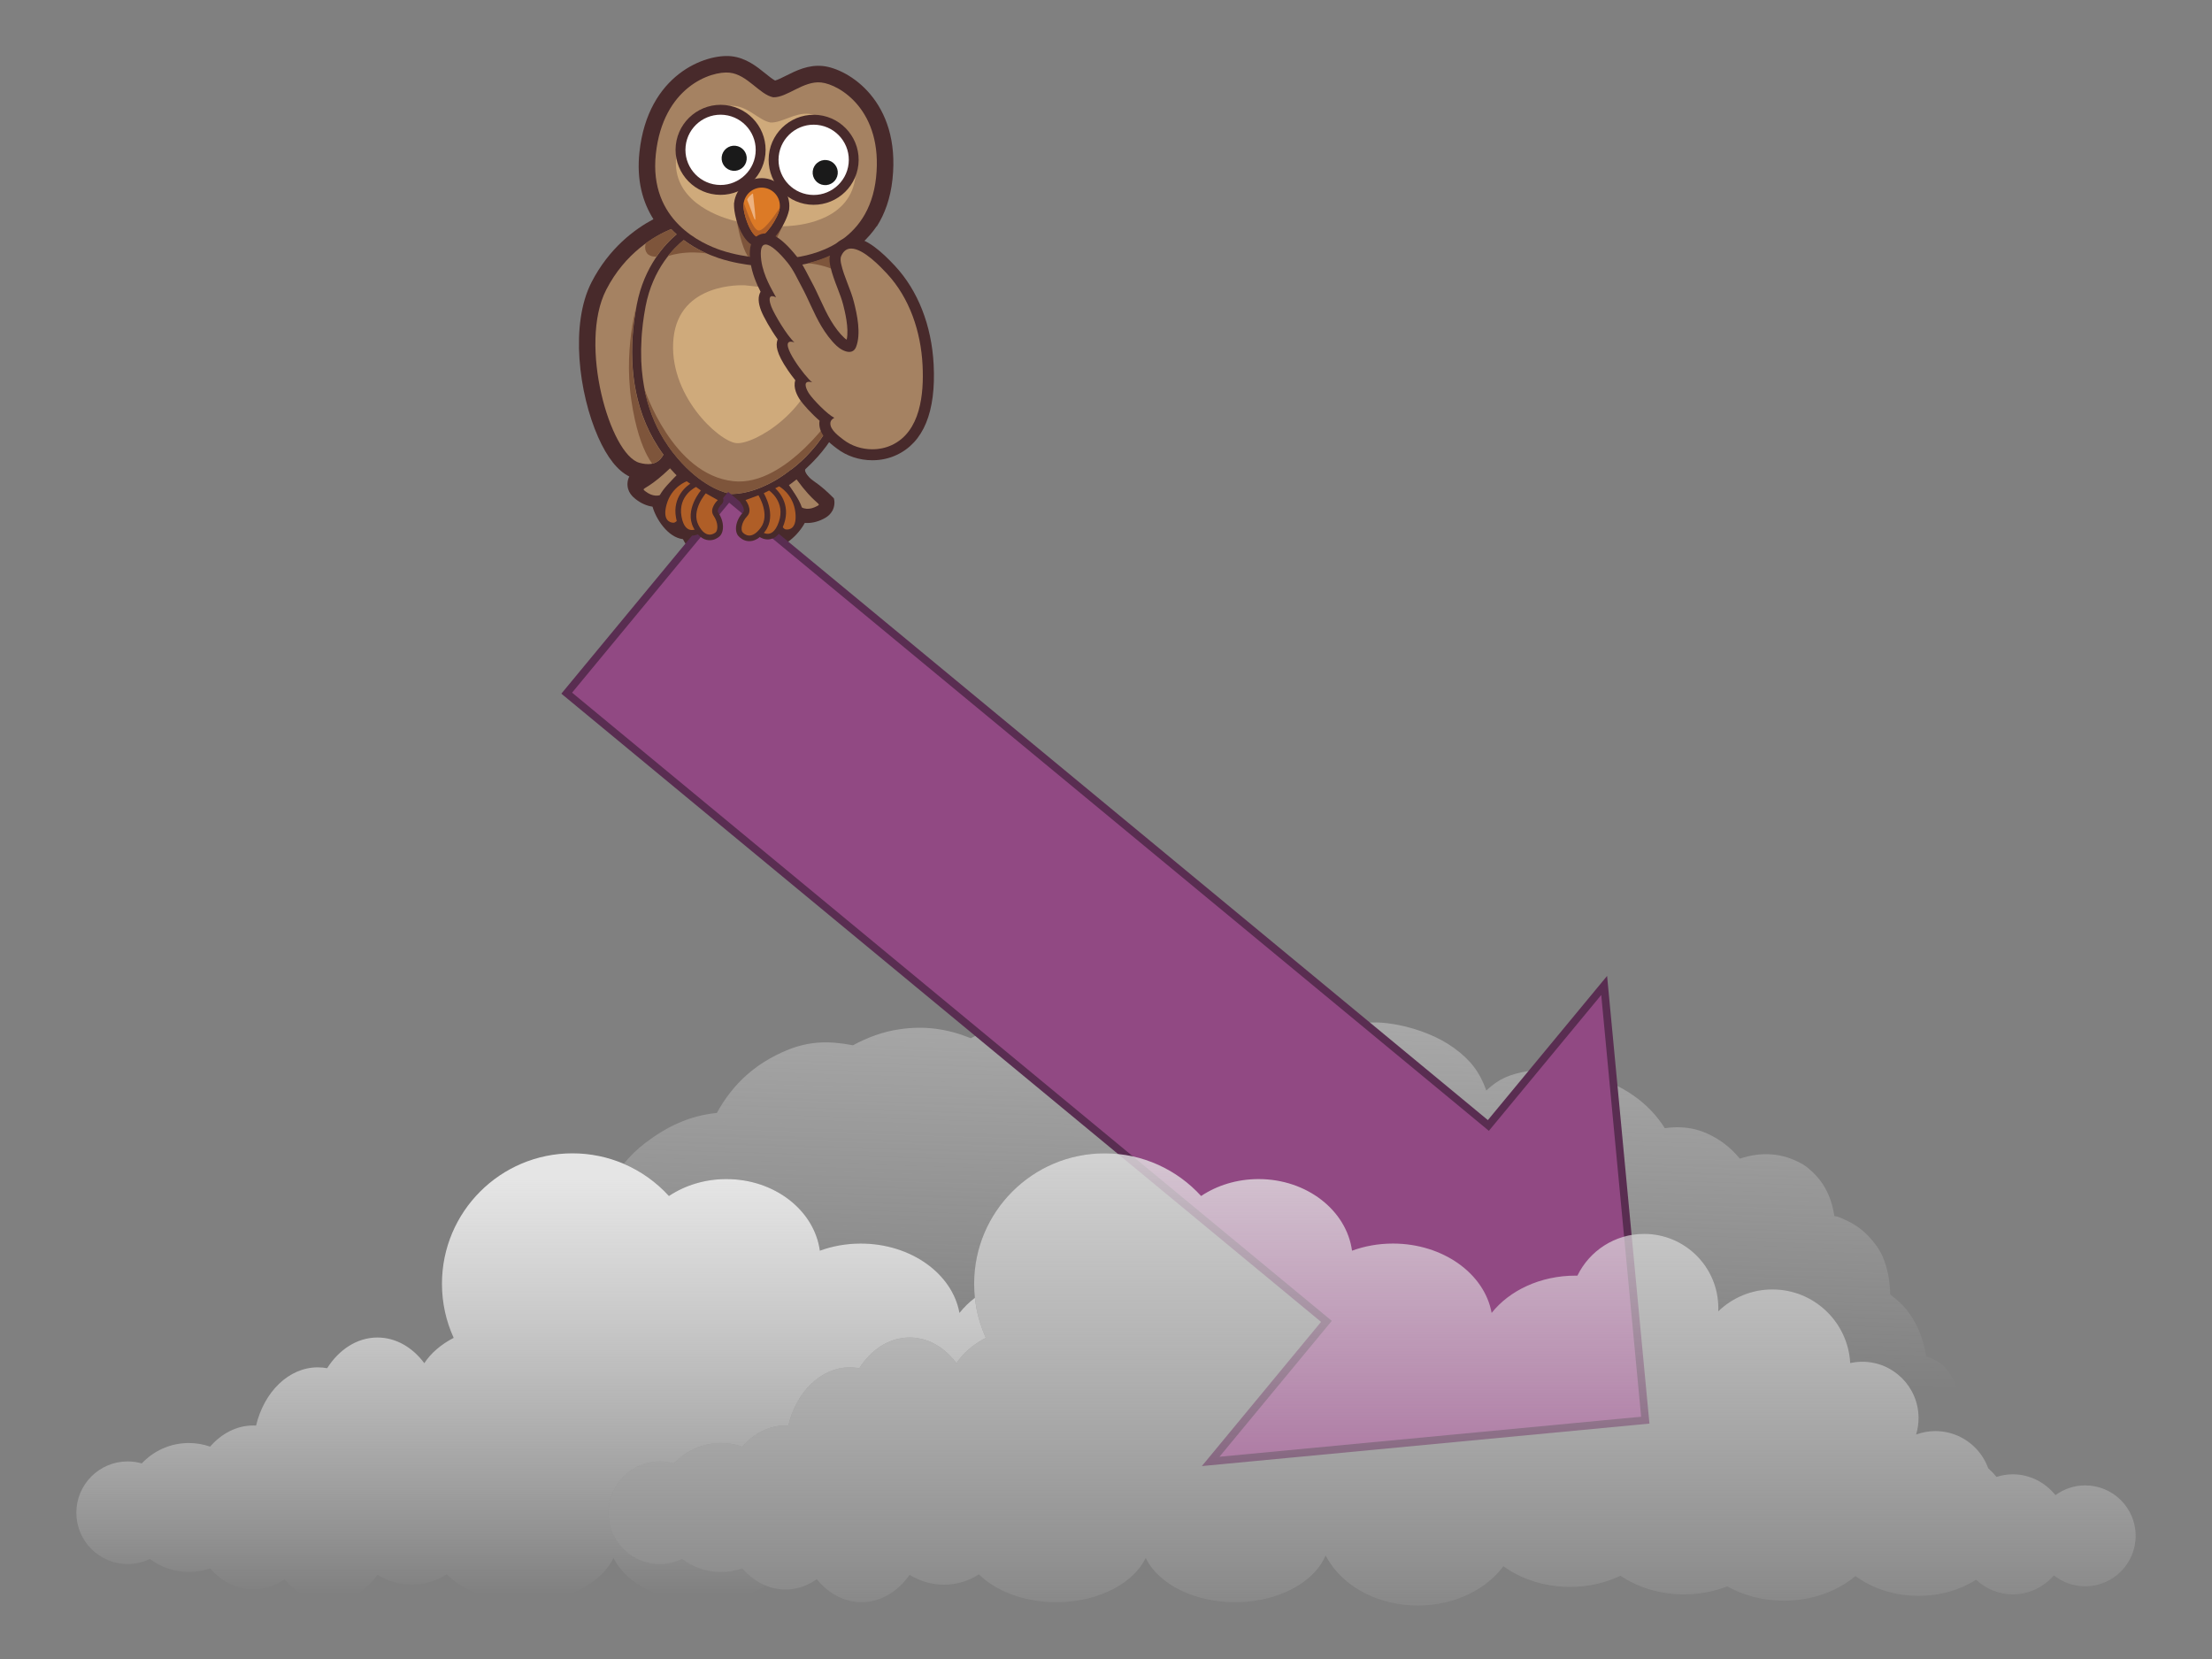 <?xml version="1.0" encoding="utf-8"?>
<!-- Generator: Adobe Illustrator 24.1.2, SVG Export Plug-In . SVG Version: 6.00 Build 0)  -->
<svg version="1.1" id="Слой_1" xmlns="http://www.w3.org/2000/svg" xmlns:xlink="http://www.w3.org/1999/xlink" x="0px" y="0px"
	 viewBox="0 0 800 600" style="enable-background:new 0 0 800 600;" xml:space="preserve">
<rect x="0" y="0" width="800" height="600" fill="#808080" stroke="none"/>
<style type="text/css">
	.st0{fill:url(#SVGID_1_);}
	.st1{fill:#A58262;}
	.st2{fill:#482A2B;}
	.st3{fill:#CFAA7B;}
	.st4{clip-path:url(#SVGID_3_);}
	.st5{fill:#7E553B;}
	.st6{fill:#DC7A26;}
	.st7{clip-path:url(#SVGID_5_);fill:#AF5E27;}
	.st8{fill:#EDB280;}
	.st9{fill:#FFFFFF;}
	.st10{clip-path:url(#SVGID_7_);}
	.st11{clip-path:url(#SVGID_7_);fill:#7E553B;}
	.st12{fill:#1A1A1A;}
	.st13{fill:#914983;stroke:#592D51;stroke-width:2.758;stroke-miterlimit:10;}
	.st14{fill:#AF5E27;}
	.st15{fill:url(#SVGID_8_);}
	.st16{fill:url(#SVGID_9_);}
</style>
<g>
	<linearGradient id="SVGID_1_" gradientUnits="userSpaceOnUse" x1="466.118" y1="496.572" x2="477.039" y2="139.809">
		<stop  offset="0" style="stop-color:#FFFFFF;stop-opacity:0"/>
		<stop  offset="0.245" style="stop-color:#F2F2F2;stop-opacity:0.245"/>
		<stop  offset="0.584" style="stop-color:#E8E8E8;stop-opacity:0.584"/>
		<stop  offset="1" style="stop-color:#E5E5E5"/>
	</linearGradient>
	<path class="st0" d="M704.31,518.05c-1.41-0.32-2.87-0.48-4.37-0.48c-2.45,0-4.79,0.46-6.96,1.25c0.57-1.89,0.89-3.89,0.89-5.97
		c0-11.24-9.12-20.36-20.36-20.36c-1.5,0-2.95,0.18-4.36,0.48c-0.8-14.84-13.09-26.63-28.14-26.63c-7.61,0-14.51,3.02-19.58,7.92
		c0.02-0.39,0.03-0.78,0.03-1.18c0-14.82-12.01-26.83-26.83-26.83c-10.62,0-19.79,6.16-24.14,15.11c-0.22,0-0.44-0.01-0.67-0.01
		c-12.74,0-23.93,5.38-30.35,13.49c-2.56-14.19-17.57-25.09-35.71-25.09c-5.27,0-10.27,0.93-14.78,2.58
		c-2-14.59-16.36-25.9-33.8-25.9c-7.83,0-15.03,2.28-20.78,6.12c-8.64-9.48-21.07-15.43-34.9-15.43
		c-26.07,0-47.19,21.13-47.19,47.19c0,1.71,0.09,3.41,0.27,5.07c-2.12,1.62-3.99,3.46-5.58,5.46
		c-2.56-14.19-17.57-25.09-35.71-25.09c-5.27,0-10.27,0.93-14.78,2.58c-2-14.59-16.36-25.9-33.8-25.9c-7.82,0-15.03,2.28-20.78,6.12
		c-4.52-4.97-10.09-8.97-16.36-11.65c2.31-2.81,4.92-5.35,7.84-7.57c7.83-5.97,16.11-9.86,25.85-10.82
		c5.89-10.75,14.21-18.06,25.28-22.66c8.28-3.44,15.53-3.42,23.95-1.81c5.19-2.82,10.76-4.89,16.68-5.77
		c9.23-1.37,17.31-0.25,25.94,3.21c6.28-3.4,12.52-5.45,19.64-6.23c1.75-0.19,3.67-0.24,5.41-0.21c4.19,0.07,8.14,0.73,12.14,1.79
		c0.88,0.23,1.69,0.49,2.48,0.77c2.6,0.91,5,1.97,7.38,3.31c3.63-4.52,8.01-7.62,13.18-10.19c1.47-7.13,14.96-4.52,21-4.04
		c6.05,0.49,13.99,2.02,19.72,5.11c7.1,3.82,12.27,8.69,15.91,15.78c7.03-9.57,18.35-11.81,29.87-11.79
		c2.26,0.01,5.55,0.44,8.04,0.94c7,1.4,14.39,4.24,19.93,8.26c6.05,4.38,9.35,8.76,11.74,15.42c4.53-4.27,8.48-5.91,15.02-7.02
		c7.25-1.23,15.62-0.73,23.07,1.62c10.92,3.45,20.26,9.21,26.47,19.03c3.83-0.55,7.38-0.49,11.18,0.46
		c1.26,0.31,2.63,0.79,3.88,1.35c4.86,2.17,8.68,5.09,12.07,9.2c7.92-2.63,15.44-2.13,22.69,2c0.72,0.41,1.31,0.85,1.96,1.39
		c3.34,2.73,5.66,5.7,7.41,9.67c1.1,2.49,1.67,5.05,2.14,7.71c0.43,0.08,0.81,0.08,1.24,0.24c4.27,1.61,7.88,3.64,11.07,7.01
		c2.11,2.23,3.94,4.64,5.2,7.57c1.8,4.19,2.58,8.95,2.68,13.53c2.46,1.9,4.7,3.83,6.55,6.36c3.65,4.96,5.41,9.98,6.49,15.99
		c2.53,1.04,5.15,2.01,6.99,4.25C709.76,502.14,710.6,510.96,704.31,518.05z"/>
</g>
<g>
	<path class="st1" d="M283.79,175.45c1.35-0.85,2.73-1.82,4.15-2.9c6.95,9.93,9.23,8.77,7.07,9.84c-1.37,0.68-2.61,0.92-3.73,0.8
		c-1.91-0.2-3.48-1.45-4.84-3.38C285.05,177.82,284.35,176.4,283.79,175.45z"/>
	<path class="st1" d="M242.52,167.71c1.16,1.36,2.31,2.59,3.45,3.71c-0.74,0.81-1.72,2.05-3.49,3.68c-1.73,1.6-3.54,2.49-5.45,2.28
		c-1.12-0.12-2.28-0.62-3.47-1.57C231.68,174.31,233.65,175.91,242.52,167.71z"/>
	<path class="st2" d="M213.93,102.08c6.36-12.37,15.63-19.22,22.39-22.81c-3.8-6.01-6.17-13.91-5.06-24.21
		c3.03-28.31,24.1-35.7,33.24-34.72c5.3,0.57,9.19,3.71,12.31,6.23c1.06,0.86,2.58,2.08,3.51,2.56c1.01-0.27,2.75-1.14,3.97-1.76
		c3.59-1.8,8.05-4.05,13.35-3.49c9.14,0.98,28.17,12.66,25.14,40.97c-0.75,6.97-2.82,12.52-5.62,16.96l-0.09,0.01
		c-2.98,4.38-7.32,8.39-12.17,11.23c0,0,8.04,9.9,6.92,29.31c-1.77,30.72-16.89,43.8-20.54,47.33c-0.47,0.46,0.41,2.51,2.99,4.28
		c2.88,1.97,4.91,3.85,7.31,6.25c0.2,0.72,0.28,1.54,0.14,2.46c-0.48,3.27-3.15,4.6-4.04,5.04c-2.22,1.1-4.44,1.56-6.62,1.4
		c-2.14,4.04-7.7,9.69-13.24,9.17c-0.76,0.94-1.78,1.98-3.16,3.14c-4.35,3.67-8.12,5.37-11.2,5.04c-0.71-0.08-1.4-0.27-2.05-0.55
		c-0.69,0.13-1.4,0.18-2.12,0.11c-3.08-0.33-6.4-2.78-9.87-7.29c-1.1-1.42-1.88-2.66-2.42-3.74c-5.53-0.67-9.77-7.36-11-11.76
		c-2.15-0.31-4.23-1.23-6.18-2.78c-0.77-0.61-3.1-2.47-2.87-5.77c0.06-0.93,0.31-1.7,0.65-2.36c-4.23-2.08-8.02-6.87-11.29-14.28
		C209.33,142.26,206.13,117.27,213.93,102.08z"/>
	<path class="st1" d="M219.24,104.81c6.85-13.33,17.4-19.43,23.5-21.98c0.64,0.68,1.31,1.31,1.99,1.92
		c-3.97,3.32-11.75,11.4-14.44,25.49c-0.18,0.95-0.35,1.92-0.51,2.91c-0.11,0.71-0.21,1.44-0.31,2.17
		c-0.04,0.29-0.08,0.56-0.12,0.85c-0.13,0.99-0.24,2.01-0.34,3.04c0,0.03-0.01,0.06-0.01,0.09c-1.3,13.88,0.34,30.72,10.95,45.13
		c0.01,0.01,0.01,0.02,0.01,0.02c-1.39,2.53-3.47,3.69-6.56,3.35c-0.66-0.07-1.36-0.21-2.11-0.41
		C220.61,164.5,209.13,124.49,219.24,104.81z"/>
	<path class="st1" d="M240.34,159.26c-0.02-0.03-0.04-0.06-0.06-0.09c-0.09-0.15-0.19-0.3-0.28-0.45c-1.7-2.78-3.09-5.67-4.22-8.63
		l0-0.01c-0.04-0.09-0.07-0.18-0.1-0.28c-0.44-1.18-0.84-2.37-1.2-3.56c-0.09-0.29-0.18-0.57-0.26-0.86l0-0.01
		c-0.46-1.61-0.84-3.24-1.15-4.88c0-0.01-0.01-0.02-0.01-0.03c-0.07-0.37-0.13-0.73-0.2-1.1c-0.13-0.72-0.25-1.44-0.34-2.17l0-0.02
		c-0.04-0.25-0.06-0.5-0.1-0.76c-0.11-0.85-0.2-1.69-0.28-2.54l0,0c-0.02-0.17-0.02-0.34-0.04-0.51c-0.08-0.93-0.14-1.86-0.18-2.8
		c0-0.01,0-0.01,0-0.01c-0.01-0.2-0.01-0.39-0.01-0.58c-0.09-2.43-0.05-4.86,0.1-7.29c0.01-0.2,0.02-0.4,0.03-0.59
		c0-0.01,0-0.03,0-0.04c0.03-0.48,0.06-0.96,0.1-1.44l0-0.01c0.02-0.22,0.04-0.43,0.06-0.65c0.18-1.98,0.41-3.94,0.72-5.89
		c0-0.01,0-0.01,0-0.01c0.17-1.09,0.35-2.16,0.56-3.23c2.63-13.79,10.49-21.34,13.82-24c4.55,3.4,9.29,5.4,12.49,6.48
		c5.06,1.71,10.13,2.42,12.7,2.7c0.26,0.03,0.48,0.05,0.67,0.07c0.18,0.02,0.41,0.05,0.67,0.08c2.57,0.28,7.68,0.65,12.98,0.05
		c3.36-0.38,8.41-1.33,13.58-3.69c2.69,3.31,8.77,12.35,8.42,26.38c-0.07,2.74-0.27,5.51-0.58,8.28c-0.06,0.52-0.11,1.05-0.18,1.57
		l0,0.01c-0.21,1.58-0.47,3.17-0.77,4.74c0,0.01-0.01,0.02-0.01,0.03c-0.11,0.59-0.22,1.17-0.35,1.76c0,0,0,0.01,0,0.01
		c-0.11,0.51-0.23,1.02-0.35,1.53l0,0.01c-0.1,0.45-0.22,0.89-0.33,1.34c-0.16,0.64-0.34,1.27-0.52,1.91l0,0.01
		c-0.09,0.33-0.19,0.66-0.29,0.98c-0.22,0.74-0.45,1.48-0.71,2.22c-0.18,0.52-0.36,1.05-0.55,1.57c0,0.01,0,0.01-0.01,0.02
		c-0.19,0.52-0.39,1.05-0.6,1.56c-0.2,0.5-0.41,1.01-0.62,1.51c0,0-0.01,0.01-0.01,0.02c-0.41,0.97-0.86,1.92-1.32,2.87
		c-0.02,0.04-0.04,0.09-0.06,0.13l0,0c-0.26,0.52-0.51,1.03-0.78,1.54c0,0,0,0.01-0.01,0.01c-0.14,0.27-0.29,0.53-0.44,0.79
		c-0.57,1.03-1.17,2.04-1.8,3.04c-0.09,0.14-0.18,0.28-0.27,0.42c0,0,0,0.01-0.01,0.01c-0.45,0.7-0.92,1.39-1.41,2.07
		c-0.17,0.23-0.34,0.46-0.51,0.69c-0.01,0.01-0.01,0.02-0.02,0.03c-0.36,0.48-0.71,0.96-1.08,1.43c0,0,0,0,0,0
		c-0.1,0.13-0.21,0.25-0.32,0.38c-2.06,2.52-4.37,4.91-6.99,7.09c-10.76,8.95-19.49,10.12-22.84,10.19l-0.75,0l-0.73-0.16
		c-3.26-0.79-11.54-3.77-20.16-14.8C242.28,162.25,241.28,160.76,240.34,159.26z"/>
	<path class="st1" d="M286.46,93.25c-5.13,0.58-10.14,0.18-12.33-0.05c-0.27-0.03-0.49-0.05-0.67-0.08
		c-0.18-0.02-0.4-0.04-0.67-0.07c-2.19-0.23-7.17-0.91-12.06-2.56c-6.52-2.2-26.14-10.55-23.54-34.79
		c2.6-24.24,19.99-30.13,26.67-29.42c6.46,0.69,10.82,7.94,15.81,8.91c5.08,0.11,10.87-6.05,17.34-5.36
		c6.68,0.72,22.43,10.16,19.83,34.4C314.24,88.47,293.3,92.48,286.46,93.25z"/>
	<g>
		<path class="st3" d="M265.69,38.3c5.26,0.56,8.94,5.3,13,6.01c4.13,0.17,8.72-3.69,13.98-3.12c5.44,0.58,18.4,6.94,16.74,22.47
			c-1.66,15.53-18.6,17.73-24.14,18.09c-4.66,0.31-9.22-0.16-10.56-0.32c-1.34-0.13-5.9-0.63-10.39-1.92
			c-5.33-1.53-21.43-7.26-19.76-22.8C246.23,41.18,260.25,37.71,265.69,38.3z"/>
	</g>
	<g>
		<g>
			<defs>
				<path id="SVGID_2_" d="M286.46,93.25c-5.13,0.58-10.14,0.18-12.33-0.05c-0.27-0.03-0.49-0.05-0.67-0.08
					c-0.18-0.02-0.4-0.04-0.67-0.07c-2.19-0.23-7.17-0.91-12.06-2.56c-6.52-2.2-26.14-10.55-23.54-34.79
					c2.6-24.24,19.99-30.13,26.67-29.42c6.46,0.69,10.82,7.94,15.81,8.91c5.08,0.11,10.87-6.05,17.34-5.36
					c6.68,0.72,22.43,10.16,19.83,34.4C314.24,88.47,293.3,92.48,286.46,93.25z"/>
			</defs>
			<clipPath id="SVGID_3_">
				<use xlink:href="#SVGID_2_"  style="overflow:visible;"/>
			</clipPath>
			<g class="st4">
				<path class="st5" d="M285.42,75.5c0,0-6.85,19.9-12.29,19.32c-5.44-0.58-7.62-21.45-7.62-21.45L285.42,75.5z"/>
			</g>
		</g>
		<path class="st2" d="M265.51,73.37c-0.45,4.17,2.83,15.27,8.37,15.86c5.43,0.58,11.11-9.67,11.54-13.73
			c0.59-5.49-3.4-10.43-8.89-11.02C271.04,63.89,266.1,67.88,265.51,73.37z M269.78,73.82c0.34-3.14,3.16-5.41,6.3-5.08
			c3.14,0.34,5.42,3.16,5.08,6.3c-0.4,3.69-5.43,10.06-6.82,9.92C272.64,84.77,269.38,77.55,269.78,73.82z"/>
		<path class="st6" d="M276.17,67.89c3.61,0.39,6.23,3.63,5.84,7.24c-0.39,3.61-5.49,10.92-7.76,10.68
			c-2.56-0.27-5.71-8.47-5.32-12.08C269.31,70.12,272.56,67.5,276.17,67.89z"/>
		<g>
			<defs>
				<path id="SVGID_4_" d="M282.01,75.13c-0.39,3.61-5.49,10.92-7.76,10.68c-2.56-0.27-5.71-8.47-5.32-12.08
					c0.39-3.61,3.63-6.23,7.24-5.84C279.78,68.28,282.4,71.52,282.01,75.13z"/>
			</defs>
			<clipPath id="SVGID_5_">
				<use xlink:href="#SVGID_4_"  style="overflow:visible;"/>
			</clipPath>
			<path class="st7" d="M282.01,75.13c0,0-5.33,8.49-7.68,8.24c-2.35-0.25-5.37-10.29-5.37-10.29s-0.58,13.53,4.96,14.13
				C279.47,87.81,282.01,75.13,282.01,75.13z"/>
		</g>
	</g>
	<g>
		<path class="st3" d="M266.25,160.26c-6.47-0.76-24.83-17.66-22.65-38.06c2.15-20.07,24.81-19.07,25.76-19.02l5.98,0.64
			c0.94,0.15,23.3,3.97,21.15,24.04c-2.19,20.4-23.71,33.03-30.19,32.4L266.25,160.26z"/>
	</g>
	<path class="st8" d="M271.94,76.79c-0.57-1.65-1.47-3.98-1.69-4.45c-0.22-0.47,2.04-2.76,2.09-2.25
		C273.56,80.86,273.48,81.26,271.94,76.79z"/>
	<g>
		<g>
			<path class="st9" d="M279.86,56.25c-0.85,7.96,4.91,15.1,12.87,15.96c7.96,0.85,15.1-4.91,15.96-12.87
				c0.85-7.96-4.91-15.1-12.87-15.96C287.86,42.53,280.71,48.29,279.86,56.25z"/>
			<path class="st2" d="M278.08,56.06c0.96-8.93,9-15.41,17.92-14.46c8.93,0.96,15.41,9,14.45,17.92c-0.96,8.93-9,15.41-17.92,14.46
				C283.61,73.03,277.13,64.99,278.08,56.06z M281.64,56.45c-0.75,6.97,4.31,13.24,11.28,13.99c6.97,0.75,13.24-4.32,13.99-11.28
				c0.75-6.97-4.32-13.24-11.28-13.99C288.66,44.41,282.38,49.48,281.64,56.45z"/>
		</g>
		<g>
			<path class="st9" d="M246.19,52.65c-0.85,7.96,4.91,15.1,12.87,15.96c7.96,0.85,15.1-4.91,15.96-12.87
				c0.85-7.96-4.91-15.1-12.87-15.96C254.19,38.93,247.05,44.69,246.19,52.65z"/>
			<path class="st2" d="M244.42,52.46c0.96-8.93,9-15.41,17.92-14.46c8.93,0.96,15.41,9,14.46,17.92c-0.96,8.93-9,15.41-17.92,14.46
				C249.95,69.43,243.46,61.39,244.42,52.46z M247.97,52.84c-0.75,6.97,4.31,13.24,11.28,13.99c6.97,0.75,13.24-4.32,13.99-11.28
				s-4.32-13.24-11.28-13.99C254.99,40.81,248.72,45.87,247.97,52.84z"/>
		</g>
	</g>
	<g>
		<defs>
			<path id="SVGID_6_" d="M283.73,175.44c1.35-0.85,2.73-1.82,4.15-2.9c6.95,9.93,9.23,8.77,7.07,9.84
				c-1.37,0.68-2.61,0.92-3.73,0.8c-1.9-0.2-3.48-1.45-4.84-3.38C284.98,177.81,284.29,176.39,283.73,175.44z M315.22,145.13
				c0.97-0.26,5.14-34.09,5.14-34.09c-2.99-7.94-0.48-13.55-4.03-14.23c-5.17-0.98-8.77-4.22-10.72-7.26
				c-0.77,0.52-1.56,1.01-2.35,1.45c3.52,3.97,9.02,14.44,8.71,27.97c-0.02,0.96-0.06,1.95-0.12,2.95c-0.04,0.69-0.09,1.4-0.15,2.1
				c-0.02,0.32-0.04,0.63-0.07,0.95c-0.08,0.95-0.18,1.93-0.3,2.91c-0.01,0.08-0.01,0.15-0.02,0.22
				c-0.61,5.09-2.03,11.88-3.91,17.08C307.4,145.21,314.26,145.39,315.22,145.13z M274.37,180.03c0.34,1.86,0.69,5.09,2.33,10.75
				c0.3,1.04,0.87,1.51,1.58,1.59c2.67,0.29,7.36-4.97,7.71-6.6c0.44-2.07-1.39-4.72-3.45-7.98c-0.28-0.44-0.54-0.82-0.78-1.16
				C279.08,178.16,276.59,179.25,274.37,180.03z M233.49,175.8c1.2,0.96,2.35,1.45,3.48,1.57c1.9,0.2,3.71-0.68,5.45-2.28
				c1.77-1.63,2.75-2.87,3.49-3.68c-1.14-1.12-2.29-2.35-3.45-3.71C233.59,175.9,231.61,174.3,233.49,175.8z M246.59,173.93
				c-2.7,2.75-5.05,4.96-5.06,7.07c-0.01,1.67,3.47,7.8,6.14,8.08c0.71,0.08,1.37-0.26,1.88-1.22c2.79-5.16,3.82-8.25,4.54-9.99
				c-2.01-1.23-4.22-2.82-6.52-4.89C247.27,173.27,246.95,173.58,246.59,173.93z M231.24,167.39c0.75,0.2,1.45,0.34,2.11,0.41
				c3.09,0.33,5.16-0.83,6.56-3.35c-0.01-0.01-0.01-0.02-0.02-0.02c-10.62-14.41-12.26-31.25-10.95-45.13
				c0-0.03,0.01-0.06,0.01-0.09c0.1-1.03,0.21-2.05,0.34-3.04c0.04-0.29,0.09-0.57,0.12-0.85c0.1-0.73,0.2-1.46,0.31-2.17
				c0.16-0.99,0.33-1.97,0.51-2.91c2.68-14.09,10.46-22.17,14.43-25.49c-0.68-0.61-1.34-1.24-1.99-1.92
				c-6.1,2.55-16.65,8.65-23.5,21.98C209.07,124.49,220.54,164.49,231.24,167.39z M263.8,199.65c-0.03,0.27-0.08,0.53-0.16,0.78
				c0.11,0.05,0.24,0.09,0.39,0.11c2.43,0.26,9.81-5.61,9.93-7.55c0.23-3.62-1.29-8.88-1.99-12.21c-2.68,0.74-4.84,1.01-6.3,1.08
				c-0.36,3.12-0.76,6.97-1.11,10.45C264.35,194.41,263.99,197.91,263.8,199.65z M256.28,179.11c-1.39,3.11-3.98,7.91-4.52,11.5
				c-0.29,1.92,5.67,9.23,8.11,9.49c0.15,0.02,0.28,0.01,0.4-0.02c-0.02-0.26-0.02-0.53,0.01-0.8c0.19-1.74,0.57-5.24,0.81-7.34
				c0.39-3.48,0.82-7.32,1.13-10.45C260.8,181.11,258.74,180.39,256.28,179.11z M243.35,163.69c8.62,11.03,16.9,14.01,20.16,14.8
				l0.73,0.16l0.75,0c3.35-0.08,12.08-1.24,22.84-10.19c2.62-2.19,4.93-4.57,6.99-7.09c0.11-0.13,0.22-0.25,0.32-0.38l0,0
				c0.38-0.47,0.72-0.95,1.08-1.43c0.01-0.01,0.02-0.02,0.02-0.03c0.17-0.23,0.33-0.46,0.51-0.69c0.49-0.68,0.96-1.37,1.41-2.07
				l0.01-0.01c0.09-0.14,0.18-0.28,0.27-0.42c0.63-1,1.24-2.01,1.8-3.04c0.15-0.26,0.3-0.53,0.44-0.79c0,0,0-0.01,0.01-0.01
				c0.27-0.51,0.53-1.02,0.78-1.54l0,0c0.02-0.05,0.04-0.09,0.06-0.13c0.47-0.95,0.91-1.9,1.32-2.87c0-0.01,0.01-0.01,0.01-0.02
				c0.21-0.5,0.42-1,0.62-1.51c0.21-0.52,0.4-1.04,0.6-1.56c0-0.01,0-0.01,0-0.02c0.19-0.52,0.37-1.04,0.55-1.57
				c0.25-0.74,0.48-1.47,0.7-2.22c0.1-0.33,0.2-0.66,0.29-0.98l0-0.01c0.18-0.64,0.35-1.27,0.52-1.91c0.11-0.45,0.22-0.89,0.33-1.34
				l0-0.01c0.12-0.51,0.24-1.02,0.35-1.53c0,0,0,0,0-0.01c0.13-0.58,0.24-1.17,0.35-1.76c0-0.01,0-0.02,0.01-0.03
				c0.3-1.57,0.56-3.16,0.77-4.74l0-0.01c0.07-0.52,0.12-1.05,0.18-1.57c0.31-2.76,0.51-5.53,0.58-8.28
				c0.35-14.03-5.71-23.21-8.4-26.52c-5.16,2.36-10.24,3.45-13.6,3.82c-5.3,0.6-10.41,0.22-12.98-0.05
				c-0.26-0.03-0.48-0.05-0.67-0.08c-0.18-0.02-0.4-0.04-0.67-0.07c-2.57-0.28-7.64-0.99-12.7-2.7c-3.2-1.08-7.94-3.08-12.49-6.48
				c-3.33,2.66-11.19,10.21-13.81,24c-0.2,1.07-0.39,2.15-0.56,3.23c0,0,0,0,0,0.01c-0.3,1.95-0.54,3.91-0.72,5.89
				c-0.02,0.22-0.05,0.43-0.06,0.65l0,0.01c-0.04,0.48-0.07,0.96-0.1,1.44c0,0.01,0,0.03,0,0.04c-0.01,0.2-0.02,0.4-0.03,0.59
				c-0.14,2.42-0.18,4.85-0.1,7.29c0,0.19,0.01,0.38,0.01,0.58c0,0,0,0.01,0,0.01c0.04,0.93,0.1,1.87,0.18,2.8
				c0.01,0.17,0.02,0.34,0.04,0.51l0,0c0.07,0.85,0.18,1.69,0.28,2.54c0.03,0.25,0.06,0.51,0.1,0.76c0,0,0,0.01,0,0.01
				c0.1,0.73,0.22,1.45,0.35,2.17c0.06,0.37,0.13,0.73,0.2,1.1c0,0.01,0,0.02,0.01,0.03c0.32,1.64,0.69,3.27,1.15,4.88
				c0,0.01,0,0.01,0,0.01c0.08,0.29,0.17,0.58,0.26,0.86c0.36,1.2,0.76,2.38,1.2,3.56c0.03,0.09,0.07,0.18,0.1,0.28l0,0.01
				c1.12,2.96,2.52,5.84,4.22,8.63c0.1,0.15,0.19,0.3,0.28,0.45c0.02,0.03,0.04,0.06,0.06,0.09
				C241.22,160.76,242.22,162.24,243.35,163.69z M316.78,64.22c2.6-24.24-13.16-33.68-19.83-34.4c-6.47-0.69-12.26,5.47-17.34,5.36
				c-4.98-0.97-9.34-8.21-15.81-8.91c-6.68-0.72-24.07,5.18-26.67,29.42c-2.6,24.24,17.03,32.59,23.54,34.79
				c4.89,1.65,9.88,2.32,12.06,2.56c0.26,0.03,0.49,0.05,0.67,0.07c0.18,0.02,0.4,0.05,0.67,0.08c2.19,0.23,7.2,0.63,12.33,0.05
				C293.23,92.47,314.18,88.46,316.78,64.22z"/>
		</defs>
		<clipPath id="SVGID_7_">
			<use xlink:href="#SVGID_6_"  style="overflow:visible;"/>
		</clipPath>
		<g class="st10">
			<path class="st5" d="M302.87,147.93c0,0-18.25,28.18-37.63,26.1c-22.16-2.37-32.24-33.56-32.24-33.56l-0.65,4.26l7.4,17.31
				l10.4,10.37l7.44,5.3c0,0,3.8,1.91,6.52,2.2c2.72,0.29,10.27-0.15,14.63-3.44c4.36-3.29,14.08-10,16.65-12.98
				c2.57-2.98,7.53-14.21,7.53-14.21L302.87,147.93z"/>
		</g>
		<path class="st11" d="M242.16,166.68l5.26,4.32l4.54,4.05l12.04,5.82l13-3.14l5.29-3l6.05-3.1l1.85,3.76l-0.33,0.12
			c0,0-1.46-0.41-3.57,0.62c-2.11,1.02-2.13,3.52-2.13,3.52s-2.83-0.43-5.96,0.74c-3.13,1.17-4.17,3.03-4.17,3.03l-1.25,0.24
			c0,0-1.79-0.85-3.97-0.61c-2.18,0.24-3.69,2.05-3.69,2.05l-1.4-0.08l0,0.02l-0.19-0.03l-0.19-0.01l0-0.02l-1.38-0.22
			c0,0-1.09-2.09-3.17-2.78c-2.08-0.69-4.01-0.24-4.01-0.24l-1.17-0.5c0,0-0.63-2.04-3.43-3.84c-2.81-1.8-5.67-1.98-5.67-1.98
			s0.51-2.45-1.33-3.89c-1.85-1.45-3.36-1.36-3.36-1.36l-0.29-0.19L242.16,166.68z"/>
		<g class="st10">
			<g>
				<path class="st5" d="M311.65,114.96c0,0,2.3,18.26-5.07,37.99c-7.37,19.73-14.69,22.7-14.69,22.7l-2.63-5.79
					c0,0,12.7-11.15,18.17-31.83C312.9,117.34,311.65,114.96,311.65,114.96z"/>
			</g>
			<g>
				<path class="st5" d="M231.39,106.36c0,0-6.11,17.36-3.09,38.2c3.02,20.84,9.55,25.29,9.55,25.29l3.8-5.1
					c0,0-10.05-13.59-11.02-34.96C229.67,108.43,231.39,106.36,231.39,106.36z"/>
			</g>
		</g>
		<path class="st11" d="M266.95,94.28c-3.39-1.37-6.63-0.91-6.63-0.91s-1.91-2.01-9.49-2.07c-7.58-0.06-12.15,2.45-12.15,2.45
			l5.18-5.83l3.61-2.62l9.53,5.65l16.41,3.86l15.23-0.35l12.05-3.84l3.05,3.7l3.61,6.52c0,0-4.16-3.57-11.58-5.12
			c-7.42-1.55-9.26,0.44-9.26,0.44s-3.04-1.38-6.65-0.77L266.95,94.28z"/>
		<g class="st10">
			<path class="st5" d="M237.79,92.79c0,0-2.54,0.35-3.76-1.16c-1.21-1.5-0.48-3.68-0.48-3.68l0.06-2.87l7.84-4.29l4.37,3.6
				l-2.33,4.25L237.79,92.79z"/>
		</g>
		<path class="st11" d="M272.98,98.8"/>
	</g>
	<path class="st12" d="M293.93,61.93c-0.27,2.5,1.54,4.74,4.04,5c2.5,0.27,4.73-1.54,5-4.04c0.27-2.49-1.54-4.74-4.03-5
		C296.44,57.62,294.2,59.43,293.93,61.93z"/>
	<path class="st12" d="M261.01,56.76c-0.27,2.5,1.54,4.74,4.03,5c2.5,0.27,4.74-1.54,5-4.04c0.27-2.49-1.54-4.74-4.04-5
		C263.52,52.45,261.28,54.26,261.01,56.76z"/>
	<path class="st1" d="M281.83,176.63c0.24,0.34,0.5,0.72,0.78,1.16c2.05,3.26,3.89,5.92,3.45,7.98c-0.35,1.63-5.04,6.88-7.71,6.6
		c-0.71-0.08-1.28-0.55-1.58-1.59c-1.63-5.66-1.99-8.89-2.33-10.75C276.66,179.26,279.14,178.17,281.83,176.63z"/>
	<path class="st1" d="M247.64,173c2.3,2.07,4.51,3.66,6.52,4.89c-0.72,1.74-1.76,4.83-4.54,9.99c-0.52,0.96-1.17,1.29-1.88,1.22
		c-2.67-0.29-6.14-6.41-6.14-8.08c0.01-2.11,2.36-4.32,5.06-7.07C247.01,173.58,247.34,173.27,247.64,173z"/>
	<path class="st1" d="M264.63,192.31c0.35-3.49,0.75-7.33,1.11-10.45c1.46-0.08,3.62-0.34,6.3-1.08c0.7,3.34,2.22,8.59,1.99,12.21
		c-0.12,1.94-7.49,7.82-9.93,7.55c-0.15-0.02-0.28-0.05-0.39-0.11c0.07-0.25,0.13-0.51,0.16-0.78
		C264.05,197.92,264.42,194.41,264.63,192.31z"/>
	<path class="st1" d="M262.28,181.5c-0.31,3.13-0.74,6.97-1.13,10.44c-0.24,2.1-0.62,5.6-0.81,7.34c-0.03,0.27-0.03,0.54-0.01,0.8
		c-0.12,0.03-0.25,0.04-0.4,0.02c-2.44-0.26-8.4-7.56-8.11-9.49c0.54-3.58,3.13-8.38,4.52-11.5
		C258.81,180.4,260.86,181.11,262.28,181.5z"/>
	<g>
		<g>
			<path class="st1" d="M315.51,164.47c-4.27,0-8.41-1.37-11.64-3.85l-0.29-0.23c-2.01-1.53-5.36-4.09-5.25-7.38
				c0.02-0.56,0.14-1.09,0.37-1.57c-2.89-2.26-6.38-6.04-7.62-7.84c-0.76-1.11-2.41-3.9-1.33-5.95c0.06-0.11,0.15-0.26,0.28-0.43
				c-3.25-3.79-7.95-10.46-6.95-13.62c0.13-0.4,0.32-0.74,0.57-1.03c-2.66-3.51-5.6-8.65-6.47-10.88c-0.96-2.45-1.04-4.21-0.24-5.39
				c0.15-0.22,0.33-0.41,0.52-0.57c-1.54-2.85-3.45-6.84-4.06-11.24c-0.49-3.48-0.2-5.61,0.93-6.9c0.65-0.74,1.56-1.15,2.56-1.15
				c2.39,0,5.59,2.46,9.52,7.31c1.73,2.14,2.97,4.53,4.16,6.84c0.37,0.72,0.74,1.44,1.13,2.15c1.12,2.07,2.13,4.25,3.11,6.35
				c1.24,2.67,2.52,5.43,4.01,7.92c1.62,2.71,3.35,4.93,5.13,6.6c1,0.94,2.37,1.66,3.19,1.66c0.23,0,0.41,0,0.63-0.56
				c1.6-4.14,0.26-10.55-0.88-15.02c-0.54-2.1-1.31-4.1-2.13-6.23c-0.92-2.38-1.86-4.83-2.46-7.45c-0.29-1.28-0.5-2.78,0.13-4.24
				c1.08-2.51,3.01-3.89,5.43-3.89c4.79,0,10.48,5.5,14.34,9.63c8.01,8.57,12.79,20.82,13.48,34.51
				c0.81,16.22-3.32,26.56-12.28,30.74C321,163.88,318.28,164.47,315.51,164.47z"/>
			<path class="st2" d="M276.88,88.43c1.92,0,5.12,3.06,7.96,6.57c2.13,2.62,3.48,5.73,5.09,8.69c2.51,4.63,4.42,9.77,7.17,14.35
				c1.52,2.53,3.34,5.02,5.47,7.03c1.15,1.08,2.99,2.2,4.56,2.2c1.05,0,1.98-0.5,2.5-1.84c1.82-4.7,0.39-11.57-0.81-16.24
				c-1.19-4.67-3.51-8.91-4.58-13.62c-0.23-0.99-0.39-2.07,0.01-3c0.83-1.93,2.11-2.68,3.59-2.68c4.44,0,10.76,6.73,12.88,9
				c8.29,8.87,12.34,21.12,12.94,33.25c0.51,10.27-0.7,23.96-11.13,28.83c-2.19,1.02-4.61,1.52-7.04,1.52
				c-3.73,0-7.47-1.17-10.42-3.44c-1.61-1.24-4.85-3.55-4.76-5.95c0.03-0.96,0.63-1.58,1.44-1.99c-2.56-1.27-7.59-6.51-9.05-8.63
				c-0.94-1.37-2.42-4.4-0.11-4.4c0.31,0,0.69,0.05,1.15,0.18c-2.4-1.69-12.16-14.69-7.71-14.69c0.34,0,0.76,0.08,1.27,0.24
				c-2.74-2.48-7.26-10.16-8.31-12.83c-0.5-1.28-1.29-3.87,0.28-3.87c0.35,0,0.81,0.13,1.41,0.42c-1.42-2.62-4.56-7.61-5.35-13.29
				C274.79,90.03,275.5,88.43,276.88,88.43 M276.88,84.43c-1.59,0-3.04,0.65-4.07,1.84c-1.54,1.77-1.97,4.39-1.4,8.5
				c0.58,4.14,2.19,7.87,3.66,10.73c-0.99,1.73-0.92,3.99,0.23,6.92c0.84,2.15,3.38,6.7,5.96,10.31c-0.03,0.09-0.07,0.18-0.1,0.27
				c-0.57,1.81-0.57,4.53,3.81,10.93c0.65,0.96,1.62,2.29,2.66,3.59c-0.87,2.7,0.7,5.62,1.79,7.21c1.05,1.52,4.06,4.91,6.98,7.41
				c-0.04,0.26-0.07,0.53-0.08,0.8c-0.15,4.33,3.88,7.39,6.04,9.04l0.29,0.22c3.58,2.75,8.15,4.26,12.86,4.26
				c3.06,0,6.08-0.66,8.73-1.9c9.77-4.56,14.29-15.55,13.43-32.65c-0.71-14.16-5.69-26.86-14.02-35.78
				c-4.47-4.78-10.3-10.26-15.8-10.26c-3.22,0-5.87,1.86-7.27,5.1c-0.86,2-0.58,3.98-0.24,5.48c0.63,2.76,1.6,5.28,2.54,7.73
				c0.8,2.07,1.55,4.02,2.06,6c0.56,2.21,2.18,8.53,1.28,12.67c-0.29-0.18-0.62-0.41-0.92-0.7c-1.64-1.55-3.25-3.62-4.78-6.17
				c-1.44-2.4-2.64-4.99-3.91-7.73c-0.99-2.14-2.01-4.34-3.17-6.47c-0.38-0.7-0.74-1.4-1.11-2.11c-1.24-2.4-2.52-4.89-4.39-7.19
				C282.11,85.27,278.84,84.43,276.88,84.43L276.88,84.43z"/>
		</g>
	</g>
</g>
<g>
	<g>
		<path class="st1" d="M245.39,172.99c-0.72,0.84-1.66,2.14-3.4,3.88c-0.34,0.33-0.68,0.65-1.02,0.92c-1.39,1.11-2.84,1.71-4.39,1.6
			c-1.14-0.08-2.33-0.54-3.58-1.46c-1.59-1.17-0.54-0.37,4.53-4.64c1.18-1,2.6-2.28,4.24-3.93
			C242.98,170.7,244.2,171.9,245.39,172.99z"/>
	</g>
	<g>
		<path class="st1" d="M253.91,179.2c-0.5,1.33-1.13,3.43-2.51,6.64c-0.47,1.09-1.02,2.31-1.69,3.66c-0.49,0.99-1.14,1.35-1.86,1.31
			c-2.71-0.18-6.47-6.24-6.53-7.92c-0.04-1.04,0.49-2.13,1.34-3.31c0.89-1.24,2.15-2.57,3.49-4.05c0.35-0.38,0.68-0.72,0.97-1.02
			C249.55,176.51,251.84,178.03,253.91,179.2z"/>
	</g>
	<g>
		<path class="st1" d="M295.4,182.14c-1.36,0.74-2.6,1.04-3.74,0.96c-1.31-0.09-2.49-0.67-3.57-1.62c-0.5-0.46-0.99-0.99-1.46-1.6
			c-1.48-1.94-2.23-3.35-2.83-4.28c1.33-0.91,2.69-1.94,4.08-3.1c1.7,2.22,3.12,3.88,4.28,5.11
			C296.08,181.78,297.05,181.25,295.4,182.14z"/>
	</g>
	<g>
		<path class="st1" d="M286.48,185.92c-0.29,1.66-4.82,7.16-7.53,6.98c-0.73-0.05-1.32-0.49-1.67-1.54
			c-0.41-1.23-0.76-2.35-1.05-3.36c-1.04-3.62-1.41-5.93-1.73-7.38c2.22-0.88,4.7-2.08,7.35-3.74c0.26,0.33,0.53,0.7,0.82,1.11
			c1.32,1.93,2.55,3.63,3.26,5.15C286.4,184.15,286.62,185.07,286.48,185.92z"/>
	</g>
	<g>
		<path class="st1" d="M261.03,201.41c-0.12,0.03-0.25,0.05-0.41,0.04c-2.47-0.17-8.79-7.31-8.57-9.27c0.18-1.62,0.76-3.5,1.46-5.37
			c0.87-2.34,1.94-4.67,2.65-6.46c2.55,1.21,4.65,1.86,6.1,2.18c-0.12,2-0.27,4.31-0.45,6.62c-0.09,1.35-0.19,2.7-0.28,4
			c-0.15,2.13-0.4,5.68-0.52,7.46C261,200.88,261,201.16,261.03,201.41z"/>
	</g>
	<g>
		<path class="st1" d="M274.6,193.7c-0.05,1.97-7.26,8.2-9.73,8.04c-0.16-0.01-0.28-0.04-0.4-0.09c0.06-0.25,0.11-0.52,0.13-0.79
			c0.12-1.77,0.35-5.33,0.48-7.46c0.08-1.28,0.17-2.6,0.25-3.91c0.15-2.34,0.3-4.66,0.46-6.69c1.49-0.14,3.66-0.49,6.33-1.34
			c0.5,1.97,1.3,4.6,1.86,7.18C274.35,190.43,274.63,192.2,274.6,193.7z"/>
	</g>
</g>
<g>
	<g>
		<path class="st1" d="M237.41,181.22c-0.2,0-0.41-0.01-0.62-0.03c-1.53-0.13-3.06-0.78-4.55-1.92c-0.64-0.49-1.5-1.15-1.44-2.36
			c0.06-1.23,0.95-1.78,1.9-2.36c0.79-0.49,2.12-1.31,4.09-2.9c1.34-1.09,2.74-2.34,4.16-3.71c0.37-0.35,0.86-0.55,1.37-0.55
			c0.03,0,0.05,0,0.08,0c0.54,0.02,1.04,0.26,1.4,0.67c1.09,1.23,2.24,2.43,3.42,3.55c0.77,0.73,0.82,1.95,0.11,2.74
			c-0.18,0.2-0.38,0.44-0.6,0.7c-0.67,0.79-1.59,1.88-2.96,3.2c-0.46,0.44-0.84,0.76-1.22,1.04
			C240.89,180.57,239.16,181.22,237.41,181.22z"/>
		<path class="st2" d="M242.32,169.37c1.19,1.35,2.37,2.57,3.54,3.67c-0.74,0.82-1.69,2.09-3.46,3.79
			c-0.35,0.33-0.69,0.63-1.04,0.89c-1.26,0.97-2.58,1.53-3.95,1.53c-0.15,0-0.3-0.01-0.44-0.02c-1.13-0.1-2.3-0.58-3.53-1.52
			c-1.56-1.2-0.53-0.38,4.59-4.52C239.22,172.22,240.65,170.97,242.32,169.37 M242.32,165.43c-1.02,0-2,0.39-2.73,1.1
			c-1.38,1.33-2.75,2.55-4.05,3.61c-1.85,1.5-3.07,2.25-3.87,2.75c-1.02,0.63-2.72,1.68-2.83,3.94c-0.11,2.24,1.44,3.43,2.19,4.01
			c1.81,1.38,3.69,2.16,5.6,2.33c0.26,0.02,0.53,0.03,0.79,0.03c2.19,0,4.33-0.79,6.35-2.34c0.41-0.31,0.85-0.68,1.34-1.15
			c1.47-1.42,2.43-2.55,3.12-3.37c0.21-0.25,0.39-0.46,0.56-0.65c1.42-1.59,1.32-4.02-0.22-5.49c-1.14-1.08-2.25-2.23-3.3-3.43
			c-0.71-0.81-1.72-1.29-2.8-1.33C242.43,165.43,242.37,165.43,242.32,165.43L242.32,165.43z"/>
	</g>
	<g>
		<path class="st1" d="M248.12,192.77c-0.11,0-0.22,0-0.33-0.01c-4.01-0.35-8.09-7.49-8.13-9.93c-0.04-1.85,1.01-3.45,1.8-4.49
			c0.81-1.08,1.87-2.2,2.99-3.38l0.69-0.74c0.39-0.41,0.74-0.76,1.06-1.06c0.38-0.37,0.87-0.55,1.37-0.55
			c0.46,0,0.92,0.16,1.29,0.48c2.04,1.76,4.18,3.3,6.35,4.58c0.84,0.49,1.19,1.52,0.83,2.42c-0.13,0.33-0.27,0.71-0.43,1.14
			c-0.48,1.3-1.14,3.09-2.23,5.5c-0.59,1.29-1.17,2.5-1.79,3.7C250.54,192.47,248.96,192.77,248.12,192.77z"/>
		<path class="st2" d="M247.57,174.58c2.36,2.03,4.6,3.59,6.64,4.79c-0.52,1.32-1.19,3.39-2.62,6.55c-0.49,1.07-1.06,2.27-1.75,3.61
			c-0.47,0.9-1.06,1.27-1.72,1.27c-0.05,0-0.11,0-0.16-0.01c-2.69-0.23-6.3-6.33-6.33-8c-0.02-1.04,0.52-2.11,1.4-3.26
			c0.91-1.21,2.19-2.51,3.55-3.96C246.94,175.2,247.26,174.87,247.57,174.58 M247.57,170.64c-0.99,0-1.97,0.37-2.73,1.1
			c-0.34,0.32-0.71,0.69-1.1,1.11l-0.71,0.75c-1.16,1.22-2.25,2.38-3.14,3.56c-0.96,1.26-2.24,3.24-2.19,5.71
			c0.05,3.01,4.61,11.39,9.93,11.85c0.17,0.01,0.33,0.02,0.5,0.02c2.2,0,4.1-1.24,5.22-3.4c0.64-1.24,1.24-2.47,1.83-3.78
			c1.12-2.48,1.79-4.3,2.29-5.63c0.15-0.42,0.29-0.79,0.42-1.1c0.71-1.8,0-3.86-1.67-4.84c-2.07-1.22-4.11-2.69-6.06-4.38
			C249.4,170.96,248.48,170.64,247.57,170.64L247.57,170.64z"/>
	</g>
	<g>
		<path class="st1" d="M292.09,185.98c-0.21,0-0.42-0.01-0.62-0.03c-1.68-0.15-3.26-0.88-4.68-2.2c-0.6-0.56-1.16-1.2-1.67-1.9
			c-1.14-1.56-1.86-2.79-2.38-3.7c-0.16-0.28-0.3-0.52-0.44-0.74c-0.56-0.91-0.29-2.09,0.59-2.68c1.33-0.88,2.67-1.85,3.97-2.89
			c0.35-0.28,0.79-0.43,1.23-0.43c0.09,0,0.17,0.01,0.26,0.02c0.53,0.07,1.01,0.36,1.33,0.79c1.42,1.93,2.77,3.62,4.02,5
			c1.35,1.49,2.3,2.34,2.94,2.91c0.83,0.74,1.62,1.45,1.47,2.67c-0.15,1.2-1.12,1.7-1.82,2.06
			C294.85,185.6,293.44,185.98,292.09,185.98z"/>
		<path class="st2" d="M288.09,173.38c1.64,2.24,3.02,3.91,4.15,5.16c3.82,4.22,4.79,3.71,3.13,4.56c-1.19,0.62-2.28,0.91-3.28,0.91
			c-0.15,0-0.3-0.01-0.45-0.02c-1.3-0.11-2.46-0.71-3.52-1.68c-0.49-0.46-0.97-1-1.42-1.62c-1.43-1.95-2.15-3.37-2.73-4.31
			C285.31,175.5,286.69,174.51,288.09,173.38 M288.09,169.44c-0.89,0-1.76,0.3-2.46,0.86c-1.26,1.01-2.55,1.94-3.83,2.79
			c-1.78,1.17-2.3,3.54-1.19,5.36c0.13,0.21,0.26,0.44,0.41,0.7c0.55,0.94,1.29,2.23,2.49,3.87c0.59,0.8,1.23,1.53,1.9,2.16
			c1.79,1.65,3.76,2.56,5.88,2.74c0.26,0.02,0.53,0.03,0.79,0.03c1.66,0,3.38-0.45,5.1-1.35c0.83-0.43,2.58-1.33,2.87-3.56
			c0.29-2.25-1.21-3.59-2.11-4.39c-0.6-0.54-1.51-1.35-2.79-2.76c-1.21-1.33-2.52-2.96-3.89-4.84c-0.63-0.87-1.6-1.44-2.66-1.58
			C288.44,169.45,288.26,169.44,288.09,169.44L288.09,169.44z"/>
	</g>
	<g>
		<path class="st1" d="M278.99,195.45c-0.12,0-0.23,0-0.34-0.02c-1.58-0.14-2.8-1.21-3.34-2.94c-0.37-1.2-0.71-2.36-1-3.45
			c-0.75-2.83-1.12-4.85-1.38-6.33c-0.08-0.44-0.15-0.82-0.22-1.16c-0.19-0.95,0.34-1.9,1.24-2.24c2.36-0.88,4.73-2.03,7.06-3.41
			c0.32-0.19,0.66-0.28,1.01-0.28c0.6,0,1.19,0.27,1.58,0.79c0.27,0.36,0.55,0.76,0.85,1.21l0.57,0.86c1.08,1.63,2.1,3.17,2.73,4.62
			c0.65,1.47,0.85,2.76,0.62,3.94C287.94,189.29,282.89,195.45,278.99,195.45z"/>
		<path class="st2" d="M282.02,177.61c0.25,0.33,0.51,0.7,0.79,1.12c1.27,1.94,2.47,3.66,3.14,5.18c0.45,1.02,0.65,1.94,0.49,2.78
			c-0.31,1.61-4.74,6.79-7.45,6.79c-0.06,0-0.12,0-0.17-0.01c-0.72-0.06-1.3-0.52-1.63-1.57c-0.38-1.23-0.71-2.35-0.97-3.36
			c-0.96-3.62-1.28-5.92-1.57-7.37C276.86,180.35,279.34,179.2,282.02,177.61 M282.01,173.66c-0.69,0-1.39,0.18-2.02,0.56
			c-2.22,1.33-4.49,2.42-6.73,3.26c-1.82,0.68-2.88,2.58-2.49,4.48c0.07,0.33,0.13,0.7,0.21,1.12c0.27,1.51,0.65,3.58,1.42,6.48
			c0.3,1.12,0.64,2.31,1.02,3.53c0.78,2.5,2.67,4.11,5.05,4.32c0.17,0.01,0.34,0.02,0.52,0.02c4.95,0,10.7-6.78,11.32-9.99
			c0.3-1.6,0.06-3.27-0.76-5.12c-0.7-1.6-1.77-3.21-2.89-4.91l-0.55-0.84c-0.34-0.51-0.64-0.94-0.93-1.33
			C284.4,174.21,283.22,173.66,282.01,173.66L282.01,173.66z"/>
	</g>
	<g>
		<path class="st1" d="M260.57,203.59c-0.09,0-0.19,0-0.29-0.01c-2.74-0.24-6.27-4.38-7.28-5.65c-3.11-3.87-2.9-5.44-2.83-5.95
			c0.21-1.57,0.74-3.41,1.68-5.77c0.59-1.49,1.25-2.97,1.84-4.28c0.34-0.77,0.67-1.49,0.94-2.14c0.21-0.5,0.62-0.89,1.13-1.08
			c0.22-0.08,0.45-0.12,0.68-0.12c0.3,0,0.61,0.07,0.88,0.21c2.45,1.23,4.4,1.84,5.61,2.14c0.94,0.23,1.57,1.11,1.49,2.07
			c-0.16,2-0.36,4.29-0.57,6.6c-0.12,1.33-0.24,2.67-0.36,3.96c-0.19,2.11-0.51,5.63-0.66,7.39c-0.01,0.15-0.01,0.3,0,0.43
			c0.1,0.98-0.55,1.89-1.51,2.11C261.06,203.56,260.82,203.59,260.57,203.59z"/>
		<path class="st2" d="M256.43,180.56c2.51,1.26,4.59,1.94,6.01,2.29c-0.16,1.99-0.36,4.28-0.57,6.57
			c-0.12,1.34-0.24,2.68-0.36,3.97c-0.19,2.11-0.51,5.64-0.66,7.4c-0.02,0.28-0.02,0.54,0,0.8c-0.09,0.02-0.18,0.03-0.28,0.03
			c-0.04,0-0.08,0-0.12-0.01c-2.45-0.21-8.59-7.44-8.33-9.38c0.21-1.6,0.82-3.46,1.55-5.3
			C254.58,184.62,255.68,182.33,256.43,180.56 M256.43,176.62c-0.46,0-0.92,0.08-1.36,0.24c-1.02,0.38-1.84,1.16-2.27,2.16
			c-0.27,0.64-0.59,1.34-0.92,2.1c-0.6,1.33-1.27,2.83-1.87,4.36c-1,2.52-1.57,4.5-1.8,6.24c-0.18,1.35,0.03,3.43,3.25,7.44
			c1.81,2.26,5.35,6.09,8.65,6.38c0.16,0.01,0.32,0.02,0.46,0.02c0.4,0,0.81-0.05,1.2-0.14c1.92-0.46,3.2-2.26,3.01-4.22l0,0
			c0,0,0-0.02,0-0.07c0.15-1.76,0.47-5.28,0.66-7.38c0.12-1.29,0.25-2.64,0.36-3.98c0.22-2.29,0.41-4.58,0.57-6.6
			c0.15-1.92-1.11-3.67-2.98-4.14c-1.11-0.27-2.91-0.84-5.2-1.99C257.64,176.76,257.03,176.62,256.43,176.62L256.43,176.62z"/>
	</g>
	<g>
		<path class="st1" d="M264.78,203.96c-0.1,0-0.21,0-0.3-0.01c-0.36-0.03-0.69-0.11-1.01-0.25c-0.9-0.39-1.38-1.39-1.11-2.34
			c0.04-0.13,0.06-0.27,0.07-0.43c0.15-1.76,0.45-5.28,0.62-7.39l0.32-3.88c0.2-2.33,0.39-4.66,0.59-6.67
			c0.09-0.95,0.86-1.7,1.82-1.77c1.25-0.09,3.3-0.36,5.9-1.13c0.18-0.05,0.37-0.08,0.56-0.08c0.35,0,0.69,0.09,0.99,0.27
			c0.47,0.27,0.8,0.73,0.93,1.26c0.16,0.7,0.36,1.48,0.57,2.32c0.38,1.51,0.82,3.22,1.15,4.92c0.45,2.3,0.63,4.05,0.56,5.52
			C276.31,197.6,268.05,203.96,264.78,203.96z"/>
		<path class="st2" d="M272.24,181.96c0.45,1.97,1.21,4.6,1.71,7.17c0.35,1.8,0.59,3.56,0.53,5.05c-0.08,1.92-7.13,7.8-9.7,7.8
			c-0.05,0-0.09,0-0.13-0.01c-0.16-0.01-0.28-0.05-0.4-0.1c0.07-0.25,0.12-0.51,0.14-0.79c0.15-1.76,0.45-5.29,0.62-7.4
			c0.1-1.27,0.22-2.58,0.32-3.88c0.19-2.32,0.39-4.63,0.59-6.64C267.4,183.06,269.57,182.75,272.24,181.96 M272.24,178.02
			c-0.37,0-0.75,0.05-1.12,0.16c-2.44,0.72-4.33,0.97-5.49,1.06c-1.91,0.14-3.45,1.64-3.64,3.54c-0.2,2.04-0.4,4.41-0.59,6.69
			c-0.05,0.66-0.11,1.31-0.16,1.96c-0.05,0.65-0.11,1.3-0.16,1.94c-0.17,2.11-0.47,5.63-0.62,7.38c0,0.05-0.01,0.07-0.01,0.07
			c-0.53,1.9,0.42,3.9,2.23,4.68c0.51,0.22,1.05,0.36,1.62,0.41c0.15,0.01,0.31,0.02,0.47,0.02c2.19,0,4.97-1.37,8.28-4.07
			c5.22-4.27,5.32-6.62,5.36-7.51c0.07-1.62-0.12-3.52-0.6-5.97c-0.34-1.75-0.79-3.49-1.18-5.03c-0.21-0.82-0.4-1.59-0.56-2.27
			c-0.24-1.06-0.91-1.97-1.85-2.52C273.62,178.2,272.93,178.02,272.24,178.02L272.24,178.02z"/>
	</g>
</g>
<g>
	<g>
		<polygon class="st13" points="437.85,528.54 479.72,477.89 470.67,470.41 204.96,250.69 263.53,179.86 531.53,401.44 
			538.29,407.04 580.17,356.4 595.04,513.62 		"/>
	</g>
</g>
<g>
	<g>
		<path class="st14" d="M284.25,192.5c0.55,0.06,1.96,0.07,3.09-1.06c1.2-1.21,1.65-3.28,1.34-6.16
			c-0.78-7.19-6.18-10.15-6.41-10.27c-0.12-0.06-0.24-0.1-0.37-0.11c-0.19-0.02-0.38,0.01-0.56,0.1l-5.65,2.82
			c-0.34,0.17-0.55,0.51-0.56,0.88c-0.01,0.38,0.19,0.73,0.51,0.91c1.25,0.71,4.49,3.1,4.48,5.54c-0.01,3.98,2.45,6.86,3.5,7.22
			C283.79,192.43,284.02,192.48,284.25,192.5L284.25,192.5z"/>
		<path class="st2" d="M281.78,175.9c0,0,5.15,2.75,5.88,9.48c0.63,5.8-2.16,6.23-3.31,6.11c-0.19-0.02-0.33-0.05-0.41-0.08
			c-0.6-0.2-2.82-2.67-2.82-6.26c0.01-3.59-5-6.43-5-6.43L281.78,175.9 M281.99,173.89c-0.38-0.04-0.77,0.03-1.12,0.2l-5.65,2.82
			c-0.67,0.34-1.1,1.01-1.12,1.76c-0.02,0.75,0.37,1.45,1.03,1.82c1.3,0.74,3.97,2.84,3.97,4.66c-0.01,4.12,2.48,7.6,4.19,8.19
			c0.24,0.08,0.54,0.14,0.85,0.18c1.48,0.15,2.9-0.34,3.91-1.36c1.43-1.43,1.97-3.79,1.63-6.99c-0.84-7.71-6.7-10.92-6.94-11.06
			C282.5,173.99,282.25,173.91,281.99,173.89L281.99,173.89z"/>
	</g>
	<g>
		<path class="st14" d="M277.26,194.05c1.61,0.17,3.85-0.56,5.37-4.97c2.75-7.98-3.85-12.49-3.92-12.53
			c-0.14-0.09-0.3-0.15-0.46-0.16c-0.19-0.02-0.38,0.02-0.56,0.1l-5.3,2.68c-0.31,0.16-0.52,0.47-0.55,0.82
			c-0.03,0.35,0.12,0.69,0.4,0.9c0.03,0.03,3.5,2.76,2.52,5c-1.47,3.37-0.55,6.93,0.77,7.6
			C275.83,193.65,276.44,193.97,277.26,194.05L277.26,194.05z"/>
		<path class="st2" d="M278.14,177.4c0,0,6.05,4.03,3.53,11.36c-1.31,3.81-3.08,4.41-4.3,4.29c-0.67-0.07-1.19-0.36-1.38-0.45
			c-0.66-0.33-1.63-3.25-0.3-6.29c1.33-3.04-2.84-6.21-2.84-6.21L278.14,177.4 M278.35,175.38c-0.38-0.04-0.77,0.03-1.13,0.21
			l-5.3,2.69c-0.62,0.31-1.04,0.93-1.1,1.62c-0.06,0.69,0.23,1.38,0.79,1.8c0.91,0.7,2.72,2.62,2.21,3.79
			c-1.64,3.75-0.66,7.94,1.24,8.91l0.03,0.02c0.29,0.15,1.05,0.54,2.05,0.65c1.62,0.17,4.61-0.34,6.43-5.64
			c2.4-6.97-1.77-12.01-4.32-13.71C278.99,175.52,278.67,175.41,278.35,175.38L278.35,175.38z"/>
	</g>
	<g>
		<path class="st14" d="M270.61,194.69c1.83,0.19,3.62-0.89,5.33-3.2c3.92-5.32-0.58-12.59-0.77-12.9
			c-0.17-0.27-0.45-0.44-0.76-0.47c-0.15-0.02-0.31,0-0.46,0.06l-4.68,1.73c-0.3,0.11-0.54,0.37-0.63,0.68
			c-0.09,0.31-0.02,0.65,0.18,0.9c0.02,0.03,2.21,2.85,0.65,4.5c-2.37,2.5-2.84,5.85-1.69,7.17
			C268.24,193.67,269.19,194.54,270.61,194.69L270.61,194.69z"/>
		<path class="st2" d="M274.3,179.13c0,0,4.37,6.93,0.81,11.75c-1.75,2.37-3.27,2.91-4.4,2.79c-1.18-0.12-1.95-0.95-2.15-1.18
			c-0.67-0.76-0.54-3.48,1.66-5.8c2.2-2.32-0.59-5.83-0.59-5.83L274.3,179.13 M274.51,177.11c-0.3-0.03-0.61,0.01-0.91,0.12
			l-4.67,1.73c-0.61,0.22-1.07,0.73-1.24,1.35c-0.18,0.62-0.04,1.3,0.35,1.81c0.02,0.02,1.64,2.2,0.71,3.18
			c-2.86,3.02-3.19,6.85-1.71,8.54c0.54,0.62,1.71,1.68,3.47,1.86c2.21,0.23,4.31-0.99,6.25-3.61c4.33-5.87-0.52-13.71-0.73-14.04
			C275.68,177.51,275.12,177.17,274.51,177.11L274.51,177.11z"/>
	</g>
</g>
<g>
	<g>
		<path class="st14" d="M243.33,190.06c-0.55-0.03-1.95-0.24-2.88-1.54c-0.99-1.38-1.11-3.5-0.35-6.3c1.9-6.97,7.7-9.05,7.95-9.13
			c0.13-0.04,0.26-0.06,0.39-0.05c0.19,0.01,0.38,0.07,0.54,0.19l5.14,3.67c0.31,0.22,0.47,0.59,0.42,0.96
			c-0.05,0.37-0.3,0.69-0.65,0.82c-1.34,0.51-4.92,2.36-5.3,4.77c-0.62,3.93-3.5,6.39-4.59,6.58
			C243.79,190.07,243.57,190.08,243.33,190.06L243.33,190.06z"/>
		<path class="st2" d="M248.38,174.06l5.14,3.67c0,0-5.39,2.02-5.95,5.56c-0.56,3.54-3.14,5.63-3.77,5.74
			c-0.08,0.01-0.23,0.02-0.42,0.01c-1.16-0.06-3.84-0.92-2.31-6.55C242.86,175.96,248.38,174.06,248.38,174.06 M248.49,172.03
			c-0.26-0.01-0.52,0.02-0.77,0.11c-0.27,0.09-6.55,2.34-8.6,9.83c-0.85,3.11-0.68,5.52,0.51,7.16c0.84,1.16,2.17,1.87,3.65,1.96
			c0.31,0.02,0.62,0,0.87-0.04c1.79-0.31,4.79-3.35,5.43-7.43c0.28-1.79,3.26-3.45,4.65-3.98c0.7-0.26,1.2-0.89,1.3-1.64
			c0.1-0.74-0.22-1.48-0.83-1.92l-5.14-3.67C249.24,172.18,248.87,172.05,248.49,172.03L248.49,172.03z"/>
	</g>
	<g>
		<path class="st14" d="M249.99,192.69c-1.62-0.09-3.72-1.16-4.52-5.75c-1.46-8.31,5.77-11.72,5.84-11.76
			c0.15-0.07,0.32-0.1,0.48-0.09c0.19,0.01,0.38,0.08,0.54,0.19l4.81,3.48c0.28,0.21,0.44,0.54,0.42,0.89
			c-0.02,0.35-0.23,0.66-0.53,0.83c-0.04,0.02-3.89,2.18-3.28,4.54c0.92,3.56-0.55,6.93-1.96,7.39
			C251.47,192.52,250.81,192.73,249.99,192.69L249.99,192.69z"/>
		<path class="st2" d="M251.74,176.11l4.81,3.49c0,0-4.62,2.48-3.78,5.69c0.84,3.21-0.59,5.94-1.29,6.16
			c-0.21,0.07-0.76,0.27-1.43,0.23c-1.23-0.07-2.88-0.94-3.58-4.91C245.13,179.13,251.74,176.11,251.74,176.11 M251.85,174.08
			c-0.32-0.02-0.65,0.04-0.96,0.18c-2.78,1.27-7.7,5.6-6.42,12.86c0.97,5.52,3.84,6.49,5.47,6.58c1.01,0.06,1.82-0.21,2.13-0.31
			l0.04-0.01c2.03-0.66,3.66-4.64,2.63-8.61c-0.32-1.23,1.77-2.84,2.78-3.39c0.61-0.33,1.01-0.96,1.06-1.65
			c0.04-0.69-0.27-1.37-0.83-1.78l-4.81-3.49C252.61,174.23,252.23,174.1,251.85,174.08L251.85,174.08z"/>
	</g>
	<g>
		<path class="st14" d="M256.46,194.37c-1.83-0.1-3.43-1.45-4.76-4c-3.04-5.87,2.55-12.34,2.79-12.62c0.21-0.24,0.52-0.36,0.82-0.34
			c0.15,0.01,0.3,0.05,0.44,0.13l4.34,2.45c0.28,0.16,0.47,0.45,0.51,0.77c0.03,0.32-0.08,0.65-0.32,0.86
			c-0.02,0.02-2.64,2.47-1.35,4.35c1.95,2.84,1.89,6.22,0.54,7.34C258.96,193.74,257.88,194.44,256.46,194.37L256.46,194.37z"/>
		<path class="st2" d="M255.26,178.42l4.34,2.45c0,0-3.31,3.03-1.5,5.67c1.81,2.64,1.51,5.35,0.73,5.99
			c-0.24,0.2-1.13,0.89-2.31,0.82c-1.14-0.06-2.56-0.83-3.91-3.45C249.85,184.57,255.26,178.42,255.26,178.42 M255.37,176.39
			c-0.61-0.03-1.22,0.21-1.64,0.69c-0.26,0.29-6.28,7.27-2.93,13.75c1.5,2.89,3.38,4.42,5.6,4.55c1.76,0.1,3.09-0.77,3.72-1.29
			c1.73-1.43,2-5.27-0.35-8.7c-0.76-1.11,1.19-3.01,1.21-3.03c0.47-0.44,0.71-1.09,0.63-1.73c-0.07-0.64-0.45-1.22-1.01-1.53
			l-4.34-2.45C255.97,176.49,255.67,176.41,255.37,176.39L255.37,176.39z"/>
	</g>
</g>
<linearGradient id="SVGID_8_" gradientUnits="userSpaceOnUse" x1="192.075" y1="576.762" x2="192.075" y2="425.673">
	<stop  offset="0" style="stop-color:#FFFFFF;stop-opacity:0"/>
	<stop  offset="1" style="stop-color:#E5E5E5"/>
</linearGradient>
<path class="st15" d="M356.54,483.85c-4.58,2.38-8.26,5.53-10.62,9.17c-3.36-4.52-7.81-7.7-12.83-8.83
	c-1.34-0.3-2.71-0.46-4.11-0.46c-7.36,0-13.91,4.34-18.19,11.1c-1.1-0.2-2.23-0.31-3.38-0.31c-10.53,0-19.43,8.87-22.33,21.06
	c-0.33-0.02-0.66-0.03-1-0.03c-6.01,0-11.49,2.89-15.63,7.64c-2.41-0.84-5-1.3-7.69-1.3c-6.72,0-12.76,2.84-17.02,7.37
	c-1.62-0.46-3.33-0.72-5.1-0.72c-10.25,0-18.56,8.31-18.56,18.56s8.31,18.57,18.56,18.57c2.89,0,5.61-0.68,8.04-1.85
	c3.92,2.96,8.79,4.72,14.08,4.72c2.69,0,5.28-0.46,7.69-1.31c2.44,2.79,5.33,4.95,8.53,6.25c-6.03,3.72-14.01,5.98-22.76,5.98
	c-15.07,0-27.84-6.71-32.33-16.01c-4.48,9.3-17.25,16.01-32.32,16.01c-11.61,0-21.86-3.99-28.01-10.07
	c-3.64,2.36-7.98,3.73-12.64,3.73c-4.56,0-8.81-1.31-12.4-3.57c-4.28,6.08-10.49,9.91-17.4,9.91c-6.29,0-11.99-3.17-16.18-8.31
	c-3.36,2.37-7.22,3.73-11.33,3.73c-6.01,0-11.49-2.9-15.62-7.65c-2.41,0.85-5,1.31-7.7,1.31c-5.29,0-10.16-1.76-14.07-4.72
	c-2.44,1.17-5.16,1.85-8.04,1.85c-10.26,0-18.57-8.32-18.57-18.57s8.31-18.56,18.57-18.56c1.77,0,3.47,0.26,5.1,0.72
	c4.25-4.53,10.3-7.37,17.01-7.37c2.7,0,5.29,0.46,7.7,1.3c4.13-4.75,9.61-7.64,15.62-7.64c0.34,0,0.67,0.01,1,0.03
	c2.9-12.19,11.8-21.06,22.33-21.06c1.15,0,2.28,0.11,3.38,0.31c4.28-6.76,10.84-11.1,18.19-11.1c6.68,0,12.7,3.57,16.95,9.29
	c2.36-3.64,6.03-6.79,10.62-9.17c-2.72-5.95-4.24-12.56-4.24-19.54c0-26.06,21.13-47.19,47.19-47.19c6.58,0,12.85,1.35,18.54,3.78
	c6.27,2.68,11.84,6.68,16.36,11.65c5.75-3.84,12.96-6.12,20.78-6.12c17.44,0,31.8,11.31,33.8,25.9c4.51-1.65,9.51-2.58,14.78-2.58
	c18.14,0,33.15,10.9,35.71,25.09c1.59-2,3.46-3.84,5.58-5.46C353.13,474.5,354.5,479.36,356.54,483.85z"/>
<linearGradient id="SVGID_9_" gradientUnits="userSpaceOnUse" x1="496.235" y1="595.973" x2="496.235" y2="371.659">
	<stop  offset="0" style="stop-color:#FFFFFF;stop-opacity:0"/>
	<stop  offset="0.245" style="stop-color:#F2F2F2;stop-opacity:0.245"/>
	<stop  offset="0.584" style="stop-color:#E8E8E8;stop-opacity:0.584"/>
	<stop  offset="1" style="stop-color:#E5E5E5"/>
</linearGradient>
<path class="st16" d="M772.39,555.46c0,10.08-8.17,18.25-18.25,18.25c-4.28,0-8.2-1.48-11.31-3.94c-3.72,4.22-8.99,6.86-14.85,6.86
	c-5.08,0-9.73-1.99-13.3-5.28c-5.74,3.64-12.96,5.82-20.81,5.82c-8.78,0-16.79-2.72-22.81-7.17c-6.56,5.5-15.74,8.92-25.9,8.92
	c-7.6,0-14.65-1.92-20.47-5.18c-4.73,1.85-10.03,2.89-15.63,2.89c-8.74,0-16.75-2.53-23-6.74c-5.36,2.57-11.6,4.04-18.26,4.04
	c-1.64,0-3.26-0.09-4.85-0.27c-3.82-0.41-7.45-1.31-10.79-2.63c-0.73-0.28-1.44-0.58-2.13-0.9c-2.27-1.05-4.38-2.28-6.31-3.69
	c-2.96,3.99-7.05,7.37-11.92,9.83c-0.01,0-0.01,0-0.01,0c-5.52,2.79-12.03,4.4-19,4.4c-6.72,0-13-1.49-18.38-4.09
	c-6.68-3.22-11.98-8.16-14.98-14.06c-3.39,8.17-13.11,14.52-25.3,16.37c-2.39,0.38-4.88,0.57-7.44,0.57
	c-7.2,0-13.88-1.53-19.38-4.15c-6.01-2.85-10.61-7-12.95-11.86c-2.12,4.41-6.1,8.23-11.32,11.03c-5.78,3.12-13.07,4.98-21,4.98
	c-11.62,0-21.86-3.99-28.01-10.07c-2.73,1.77-5.85,2.98-9.21,3.48c-1.12,0.17-2.27,0.25-3.44,0.25c-4.55,0-8.8-1.31-12.4-3.57
	c-4.27,6.08-10.48,9.91-17.39,9.91c-0.68,0-1.36-0.04-2.02-0.12c-3.38-0.36-6.55-1.65-9.36-3.65c-1.76-1.25-3.37-2.78-4.81-4.54
	c-0.31,0.22-0.62,0.43-0.94,0.62c-3.12,1.99-6.65,3.11-10.38,3.11c-2.47,0-4.86-0.49-7.1-1.4c-3.2-1.3-6.09-3.46-8.53-6.25
	c-2.41,0.85-5,1.31-7.69,1.31c-5.29,0-10.16-1.76-14.08-4.72c-2.43,1.17-5.15,1.85-8.04,1.85c-10.25,0-18.56-8.32-18.56-18.57
	s8.31-18.56,18.56-18.56c1.77,0,3.48,0.26,5.1,0.72c4.26-4.53,10.3-7.37,17.02-7.37c2.69,0,5.28,0.46,7.69,1.3
	c4.14-4.75,9.62-7.64,15.63-7.64c0.34,0,0.67,0.01,1,0.03c2.9-12.19,11.8-21.06,22.33-21.06c1.15,0,2.28,0.11,3.38,0.31
	c4.28-6.76,10.83-11.1,18.19-11.1c1.4,0,2.77,0.16,4.11,0.46c5.02,1.13,9.47,4.31,12.83,8.83c2.36-3.64,6.04-6.79,10.62-9.17
	c-2.04-4.49-3.41-9.35-3.96-14.47c-0.18-1.66-0.27-3.36-0.27-5.07c0-26.06,21.12-47.19,47.19-47.19c13.83,0,26.26,5.95,34.9,15.43
	c5.75-3.84,12.95-6.12,20.78-6.12c17.44,0,31.8,11.31,33.8,25.9c4.51-1.65,9.51-2.58,14.78-2.58c18.14,0,33.15,10.9,35.71,25.09
	c6.42-8.11,17.61-13.49,30.35-13.49c0.23,0,0.45,0.01,0.67,0.01c4.35-8.95,13.52-15.11,24.14-15.11c14.82,0,26.83,12.01,26.83,26.83
	c0,0.4-0.01,0.79-0.03,1.18c5.07-4.9,11.97-7.92,19.58-7.92c15.05,0,27.34,11.79,28.14,26.63c1.41-0.3,2.86-0.48,4.36-0.48
	c11.24,0,20.36,9.12,20.36,20.36c0,2.08-0.32,4.08-0.89,5.97c2.17-0.79,4.51-1.25,6.96-1.25c1.5,0,2.96,0.16,4.37,0.48
	c6.85,1.49,12.39,6.45,14.75,12.95c1.09,0.99,2.1,2.04,3.01,3.14c1.87-0.6,3.86-0.93,5.91-0.93c6.16,0,11.67,2.92,15.4,7.53
	c3.02-2.21,6.73-3.53,10.76-3.53C764.22,537.21,772.39,545.38,772.39,555.46z"/>
</svg>
